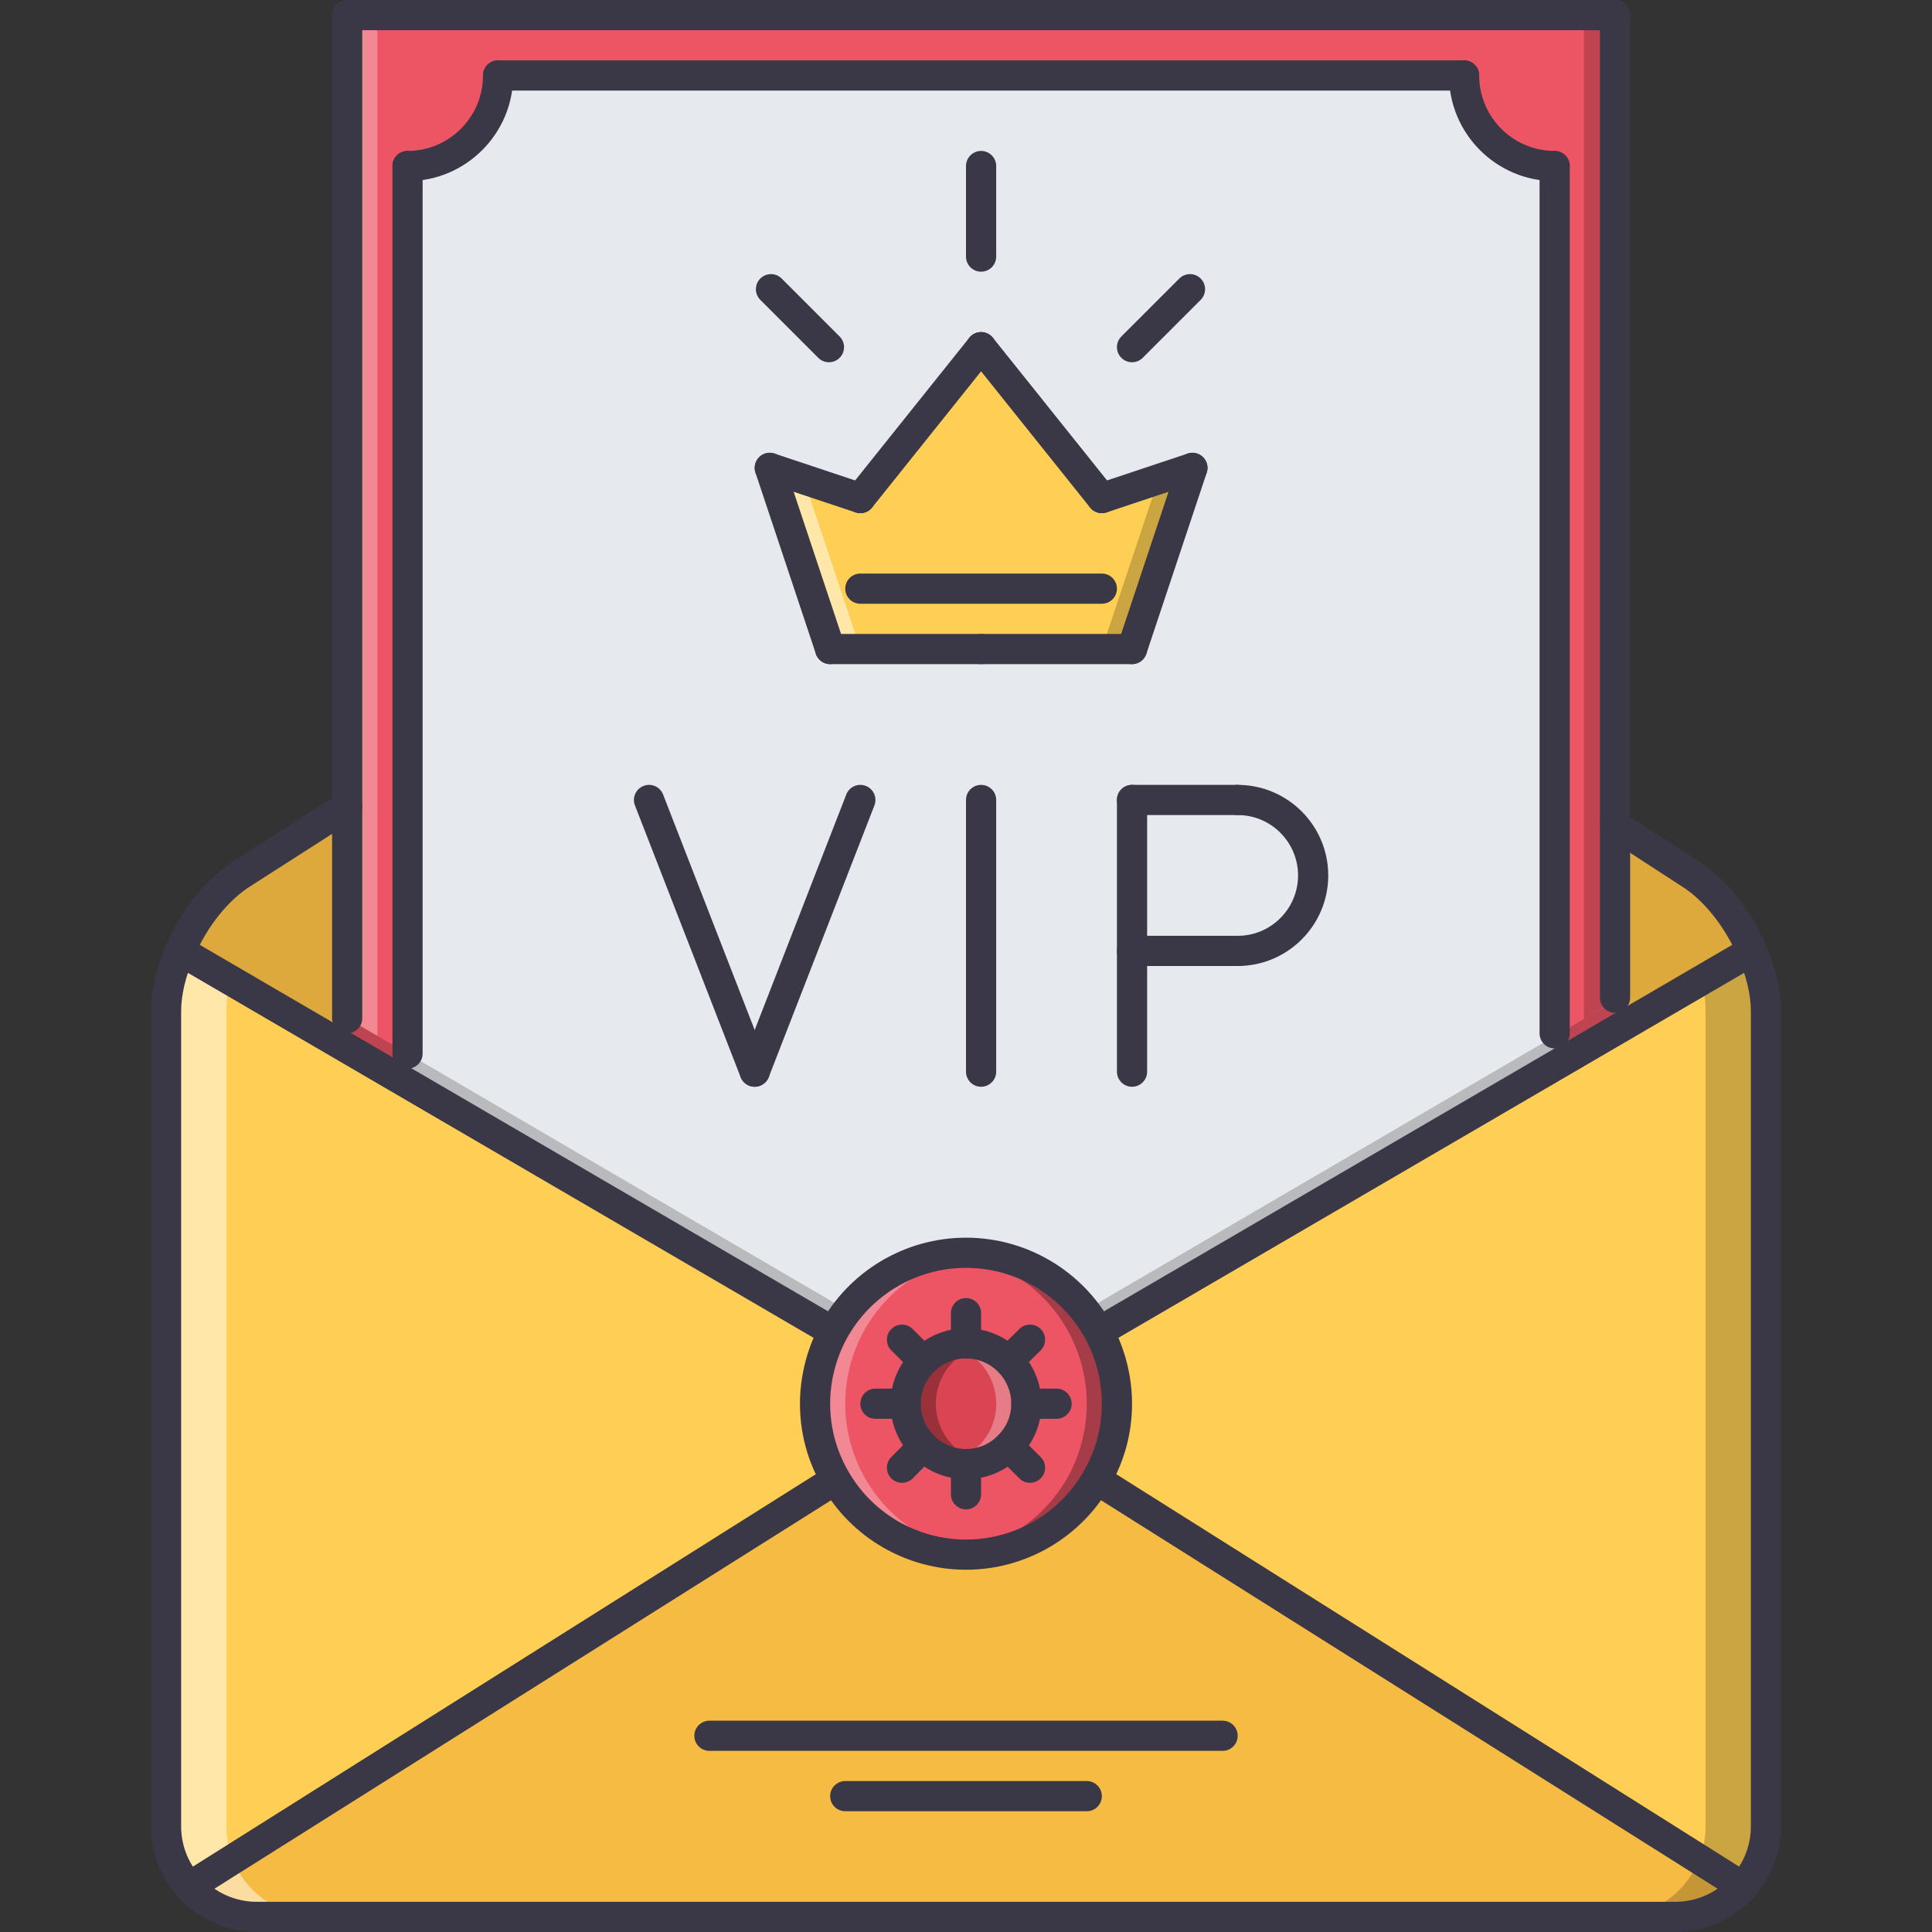 <?xml version="1.0" encoding="iso-8859-1"?>
<!-- Generator: Adobe Illustrator 19.0.0, SVG Export Plug-In . SVG Version: 6.00 Build 0)  -->
<svg version="1.1" id="Capa_1" xmlns="http://www.w3.org/2000/svg" xmlns:xlink="http://www.w3.org/1999/xlink" x="0px" y="0px"
	 viewBox="0 0 511.608 511.608" style="enable-background:new 0 0 511.608 511.608;" xml:space="preserve">
<rect x="0" y="0" width="511.608" height="511.608" fill="#333333" stroke="none"/>
<rect x="91.925" y="3.997" style="fill:#ED5565;" width="335.74" height="356.37"/>
<path style="fill:#E6E9ED;" d="M411.686,273.634l3.762,6.472l-124.233,72.421l-0.234,0.164
	c-6.799-12.475-19.984-20.945-35.176-20.945c-15.188,0-28.376,8.471-35.172,20.945l-1.601-0.961l-114.553-66.831l3.439-5.909V43.967
	c13.271,0,23.982-10.711,23.982-23.982h255.803c0,13.271,10.711,23.982,23.982,23.982v229.667H411.686z"/>
<g style="opacity:0.2;">
	<path d="M228.627,357.281L91.93,277.553v-7.916l140.408,82.023C232.339,351.66,229.364,355.064,228.627,357.281z"/>
</g>
<g>
	<path style="fill:#F6BB42;" d="M427.672,272.962l36.207-21.155c-3.67-8.556-9.742-16.386-16.619-20.625l-19.588-12.709V272.962z"/>
	<path style="fill:#F6BB42;" d="M91.93,213.516l-27.58,17.667c-6.874,4.239-12.947,12.069-16.624,20.625l44.204,25.777V213.516z"/>
</g>
<g style="opacity:0.1;">
	<path d="M427.672,272.962l36.207-21.155c-3.67-8.556-9.742-16.386-16.619-20.625l-19.588-12.709V272.962z"/>
	<path d="M91.93,213.516l-27.58,17.667c-6.874,4.239-12.947,12.069-16.624,20.625l44.204,25.777V213.516z"/>
</g>
<path style="fill:#FFCE54;" d="M467.643,267.794v215.835c0,6.073-2.32,11.749-6.152,15.987L291.215,392.34l-0.875-0.563
	c3.436-5.917,5.434-12.709,5.434-20.063c0-6.878-1.764-13.349-4.793-19.024l0.234-0.164l124.232-72.421l48.432-28.299
	C466.284,257.162,467.643,262.759,467.643,267.794z"/>
<path style="fill:#F6BB42;" d="M461.491,499.617c-4.402,4.879-10.797,7.994-17.83,7.994H67.949c-7.034,0-13.431-3.115-17.826-7.994
	l171.068-107.761l0.082-0.078c6.874,11.913,19.825,19.907,34.532,19.907c14.708,0,27.659-7.994,34.536-19.907l0.875,0.563
	L461.491,499.617z"/>
<path style="fill:#ED5565;" d="M271.793,371.715c0-8.79-7.199-15.987-15.989-15.987c-8.794,0-15.987,7.197-15.987,15.987
	s7.193,15.987,15.987,15.987c4.395,0,8.393-1.756,11.272-4.715C270.028,380.107,271.793,376.111,271.793,371.715z M290.981,352.691
	c3.029,5.676,4.793,12.146,4.793,19.024c0,7.354-1.998,14.146-5.434,20.063c-6.877,11.913-19.828,19.907-34.536,19.907
	c-14.707,0-27.658-7.994-34.532-19.907c-3.439-5.917-5.437-12.709-5.437-20.063c0-6.878,1.76-13.349,4.797-19.024
	c6.795-12.475,19.984-20.945,35.172-20.945C270.996,331.745,284.182,340.216,290.981,352.691z"/>
<g style="opacity:0.3;">
	<path style="fill:#FFFFFF;" d="M229.266,391.778c-3.438-5.917-5.437-12.709-5.437-20.063c0-6.878,1.76-13.349,4.797-19.024
		c6.187-11.358,17.701-19.321,31.174-20.664c-1.322-0.133-2.639-0.281-3.997-0.281c-15.188,0-28.376,8.471-35.172,20.945
		c-3.037,5.676-4.797,12.146-4.797,19.024c0,7.354,1.998,14.146,5.437,20.063c6.874,11.913,19.825,19.907,34.532,19.907
		c1.354,0,2.678-0.141,3.997-0.273C246.777,410.108,235.508,402.589,229.266,391.778z"/>
</g>
<g style="opacity:0.3;">
	<path d="M282.346,351.653c3.436,5.917,5.434,12.709,5.434,20.063c0,6.878-1.764,13.349-4.793,19.024
		c-6.189,11.358-17.705,19.321-31.179,20.664c1.323,0.133,2.638,0.281,3.997,0.281c15.192,0,28.377-8.471,35.176-20.945
		c3.029-5.676,4.793-12.146,4.793-19.024c0-7.354-1.998-14.146-5.434-20.063c-6.877-11.913-19.828-19.907-34.536-19.907
		c-1.354,0-2.677,0.141-3.997,0.273C264.828,333.323,276.102,340.84,282.346,351.653z"/>
</g>
<path style="fill:#DA4453;" d="M255.805,355.728c8.79,0,15.989,7.197,15.989,15.987c0,4.396-1.766,8.392-4.717,11.272
	c-2.879,2.959-6.877,4.715-11.272,4.715c-8.794,0-15.987-7.197-15.987-15.987S247.011,355.728,255.805,355.728z"/>
<g style="opacity:0.3;">
	<path d="M247.811,371.715c0-7.4,5.125-13.622,11.99-15.418c-1.283-0.336-2.611-0.569-3.997-0.569
		c-8.794,0-15.987,7.197-15.987,15.987s7.193,15.987,15.987,15.987c1.393,0,2.721-0.234,4.008-0.569
		C252.944,385.345,247.811,379.123,247.811,371.715z"/>
</g>
<g style="opacity:0.3;">
	<path style="fill:#FFFFFF;" d="M263.815,371.715c0,7.4-5.129,13.622-11.995,15.418c1.284,0.335,2.611,0.569,3.997,0.569
		c8.793,0,15.993-7.197,15.993-15.987s-7.199-15.987-15.993-15.987c-1.393,0-2.72,0.233-4.008,0.569
		C258.678,358.085,263.815,364.307,263.815,371.715z"/>
</g>
<path style="fill:#FFCE54;" d="M221.273,391.778l-0.082,0.078L50.123,499.617c-3.837-4.238-6.155-9.914-6.155-15.987V267.794
	c0-5.035,1.358-10.632,3.759-15.987l56.753,33.092l114.553,66.831l1.601,0.961c-3.037,5.676-4.797,12.146-4.797,19.024
	C215.836,379.069,217.834,385.861,221.273,391.778z"/>
<g style="opacity:0.5;">
	<path style="fill:#FFFFFF;" d="M59.955,483.629V267.794c0-2.622,0.387-5.409,1.082-8.228l-13.31-7.76
		c-2.4,5.355-3.759,10.952-3.759,15.987v215.835c0,6.073,2.318,11.749,6.155,15.987c4.395,4.879,10.792,7.994,17.826,7.994h15.988
		c-7.034,0-13.431-3.115-17.826-7.994C62.274,495.378,59.955,489.702,59.955,483.629z"/>
</g>
<g style="opacity:0.2;">
	<path d="M451.655,483.629V267.794c0-2.622-0.391-5.409-1.078-8.228l13.303-7.76c2.404,5.355,3.764,10.952,3.764,15.987v215.835
		c0,6.073-2.32,11.749-6.152,15.987c-4.402,4.879-10.797,7.994-17.83,7.994h-15.988c7.033,0,13.428-3.115,17.83-7.994
		C449.336,495.378,451.655,489.702,451.655,483.629z"/>
</g>
<polygon style="fill:#FFCE54;" points="299.772,171.868 219.832,171.868 203.845,123.906 227.826,131.899 259.801,91.93 
	291.778,131.899 315.758,123.906 "/>
<g style="opacity:0.5;">
	<polygon style="fill:#FFFFFF;" points="203.845,123.906 219.832,171.868 227.826,171.868 212.838,126.903 	"/>
</g>
<g style="opacity:0.2;">
	<polygon points="315.758,123.906 299.772,171.868 291.778,171.868 306.766,126.903 	"/>
</g>
<g style="opacity:0.2;">
	<path d="M290.981,352.691l136.691-79.729v-7.915l-140.408,82.022C287.264,347.07,290.239,350.474,290.981,352.691z"/>
</g>
<g style="opacity:0.3;">
	<polygon style="fill:#FFFFFF;" points="99.925,3.997 91.93,3.997 91.93,269.637 99.925,274.306 	"/>
</g>
<g style="opacity:0.2;">
	<polygon points="419.444,3.997 427.438,3.997 427.438,265.047 419.444,269.856 	"/>
</g>
<g>
	<path style="fill:#3A3847;" d="M443.66,511.608H67.949c-7.885,0-15.465-3.396-20.797-9.313c-4.629-5.113-7.182-11.748-7.182-18.665
		V267.794c0-5.534,1.421-11.623,4.11-17.619c4.145-9.657,10.776-17.838,18.169-22.397l27.526-17.627
		c1.846-1.202,4.329-0.664,5.519,1.21c1.19,1.858,0.652,4.333-1.21,5.52l-27.579,17.666c-5.995,3.7-11.62,10.726-15.105,18.837
		c-2.225,4.965-3.435,10.063-3.435,14.41v215.835c0,4.934,1.818,9.656,5.121,13.302c3.825,4.247,9.243,6.683,14.863,6.683H443.66
		c5.621,0,11.039-2.436,14.855-6.675c3.311-3.653,5.129-8.376,5.129-13.31V267.794c0-4.348-1.209-9.445-3.404-14.355
		c-3.512-8.166-9.141-15.191-15.082-18.853l-19.656-12.756c-1.857-1.202-2.389-3.677-1.186-5.535
		c1.201-1.85,3.684-2.357,5.525-1.179l19.596,12.709c7.314,4.512,13.941,12.693,18.119,22.405c2.662,5.941,4.082,12.03,4.082,17.564
		v215.835c0,6.917-2.553,13.552-7.189,18.673C459.125,508.212,451.545,511.608,443.66,511.608z"/>
	<path style="fill:#3A3847;" d="M50.127,503.614c-1.327,0-2.627-0.663-3.384-1.865c-1.179-1.866-0.617-4.333,1.249-5.512
		l171.067-107.761c1.878-1.187,4.345-0.609,5.512,1.249c1.179,1.865,0.616,4.332-1.249,5.511L52.254,502.997
		C51.591,503.418,50.853,503.614,50.127,503.614z"/>
	<path style="fill:#3A3847;" d="M461.483,503.614c-0.727,0-1.459-0.195-2.131-0.616l-170.26-107.277
		c-1.875-1.179-2.436-3.646-1.25-5.512c1.172-1.857,3.646-2.428,5.512-1.249l170.26,107.277c1.873,1.179,2.436,3.646,1.25,5.512
		C464.114,502.95,462.809,503.614,461.483,503.614z"/>
	<path style="fill:#3A3847;" d="M219.028,355.728c-0.683,0-1.378-0.172-2.01-0.547L45.884,255.359
		c-1.295-0.664-2.197-2.006-2.197-3.552c0-2.209,1.749-3.997,3.958-3.997h0.082c0.706,0,1.401,0.188,2.014,0.547l171.307,99.923
		c1.904,1.108,2.549,3.56,1.436,5.465C221.741,355.017,220.402,355.728,219.028,355.728z"/>
	<path style="fill:#3A3847;" d="M291.223,356.524c-1.375,0-2.709-0.71-3.459-1.983c-1.107-1.904-0.469-4.355,1.438-5.464
		l172.664-100.72c2.514-1.468,6.057,0.539,6.057,3.45c0,1.671-0.998,3.107-2.451,3.7L293.23,355.977
		C292.604,356.352,291.903,356.524,291.223,356.524z"/>
	<path style="fill:#3A3847;" d="M91.93,273.634c-2.209,0-3.997-1.787-3.997-3.997V3.997C87.933,1.788,89.721,0,91.93,0
		s3.997,1.788,3.997,3.997v265.64C95.928,271.847,94.14,273.634,91.93,273.634z"/>
	<path style="fill:#3A3847;" d="M427.672,268.193c-2.209,0-3.996-1.787-3.996-3.996V3.997c0-2.209,1.787-3.997,3.996-3.997
		s3.998,1.788,3.998,3.997v260.199C431.67,266.406,429.881,268.193,427.672,268.193z"/>
	<path style="fill:#3A3847;" d="M427.672,7.994H91.93c-2.209,0-3.997-1.788-3.997-3.997S89.721,0,91.93,0h335.742
		c2.209,0,3.998,1.788,3.998,3.997S429.881,7.994,427.672,7.994z"/>
	<path style="fill:#3A3847;" d="M323.752,463.644H187.857c-2.209,0-3.997-1.787-3.997-3.996s1.788-3.997,3.997-3.997h135.895
		c2.209,0,3.998,1.788,3.998,3.997S325.961,463.644,323.752,463.644z"/>
	<path style="fill:#3A3847;" d="M287.78,479.632h-63.95c-2.209,0-3.997-1.787-3.997-3.997c0-2.209,1.788-3.997,3.997-3.997h63.95
		c2.209,0,3.998,1.788,3.998,3.997C291.778,477.845,289.989,479.632,287.78,479.632z"/>
	<path style="fill:#3A3847;" d="M255.805,415.681c-15.64,0-30.199-8.392-37.994-21.904c-3.962-6.815-5.972-14.239-5.972-22.062
		c0-7.237,1.823-14.466,5.27-20.914c7.752-14.231,22.576-23.052,38.696-23.052s30.946,8.82,38.682,23.028
		c3.457,6.472,5.285,13.7,5.285,20.938c0,7.822-2.016,15.246-5.98,22.069C286,407.289,271.45,415.681,255.805,415.681z
		 M255.805,335.742c-13.192,0-25.324,7.229-31.663,18.86c-2.814,5.262-4.309,11.188-4.309,17.112c0,6.394,1.647,12.467,4.895,18.057
		c6.382,11.054,18.286,17.915,31.077,17.915c12.788,0,24.7-6.861,31.071-17.907c3.254-5.598,4.902-11.671,4.902-18.064
		c0-5.925-1.5-11.851-4.326-17.136C281.129,342.972,268.998,335.742,255.805,335.742z"/>
	<path style="fill:#3A3847;" d="M255.805,391.7c-11.019,0-19.984-8.962-19.984-19.984s8.966-19.985,19.984-19.985
		c11.024,0,19.985,8.963,19.985,19.985c0,5.395-2.107,10.414-5.918,14.138C266.219,389.6,261.203,391.7,255.805,391.7z
		 M255.805,359.724c-6.612,0-11.99,5.379-11.99,11.991s5.378,11.991,11.99,11.991c3.221,0,6.206-1.25,8.409-3.506
		c2.334-2.279,3.582-5.27,3.582-8.485C267.795,365.103,262.416,359.724,255.805,359.724z"/>
	<path style="fill:#3A3847;" d="M255.805,359.724c-2.209,0-3.997-1.787-3.997-3.996v-7.994c0-2.209,1.788-3.997,3.997-3.997
		s3.997,1.788,3.997,3.997v7.994C259.801,357.937,258.014,359.724,255.805,359.724z"/>
	<path style="fill:#3A3847;" d="M255.805,399.694c-2.209,0-3.997-1.788-3.997-3.997v-7.994c0-2.209,1.788-3.996,3.997-3.996
		s3.997,1.787,3.997,3.996v7.994C259.801,397.906,258.014,399.694,255.805,399.694z"/>
	<path style="fill:#3A3847;" d="M244.454,364.362c-1.022,0-2.045-0.391-2.826-1.171l-5.597-5.598c-1.562-1.562-1.562-4.091,0-5.652
		c1.561-1.561,4.091-1.561,5.652,0l5.597,5.598c1.562,1.562,1.562,4.091,0,5.652C246.499,363.971,245.477,364.362,244.454,364.362z"
		/>
	<path style="fill:#3A3847;" d="M272.752,392.659c-1.021,0-2.045-0.39-2.826-1.171l-5.674-5.675c-1.563-1.562-1.563-4.091,0-5.652
		c1.561-1.561,4.09-1.561,5.65,0l5.676,5.676c1.561,1.561,1.561,4.09,0,5.651C274.797,392.27,273.776,392.659,272.752,392.659z"/>
	<path style="fill:#3A3847;" d="M239.817,375.712h-7.994c-2.209,0-3.997-1.788-3.997-3.997s1.788-3.997,3.997-3.997h7.994
		c2.209,0,3.997,1.788,3.997,3.997S242.026,375.712,239.817,375.712z"/>
	<path style="fill:#3A3847;" d="M279.785,375.712h-7.992c-2.211,0-3.998-1.788-3.998-3.997s1.787-3.997,3.998-3.997h7.992
		c2.211,0,3.998,1.788,3.998,3.997S281.996,375.712,279.785,375.712z"/>
	<path style="fill:#3A3847;" d="M238.857,392.659c-1.015,0-2.03-0.382-2.806-1.147c-1.573-1.554-1.589-4.083-0.039-5.659
		l5.597-5.676c1.549-1.561,4.086-1.584,5.652-0.039c1.573,1.554,1.589,4.083,0.039,5.66l-5.597,5.675
		C240.922,392.262,239.888,392.659,238.857,392.659z"/>
	<path style="fill:#3A3847;" d="M267.076,364.362c-1.029,0-2.061-0.398-2.84-1.187c-1.555-1.577-1.539-4.106,0.031-5.66l5.682-5.598
		c1.563-1.537,4.1-1.529,5.652,0.039c1.545,1.577,1.529,4.106-0.047,5.66l-5.668,5.598
		C269.108,363.979,268.092,364.362,267.076,364.362z"/>
	<path style="fill:#3A3847;" d="M107.918,282.987c-2.209,0-3.997-1.788-3.997-3.997V43.967c0-2.21,1.787-3.997,3.997-3.997
		s3.997,1.787,3.997,3.997v235.022C111.915,281.199,110.128,282.987,107.918,282.987z"/>
	<path style="fill:#3A3847;" d="M387.703,23.982H131.9c-2.209,0-3.997-1.787-3.997-3.997s1.788-3.997,3.997-3.997h255.803
		c2.209,0,3.996,1.787,3.996,3.997S389.912,23.982,387.703,23.982z"/>
	<path style="fill:#3A3847;" d="M107.918,47.964c-2.209,0-3.997-1.788-3.997-3.997c0-2.21,1.787-3.997,3.997-3.997
		c11.019,0,19.985-8.962,19.985-19.985c0-2.209,1.788-3.997,3.997-3.997s3.997,1.787,3.997,3.997
		C135.897,35.41,123.344,47.964,107.918,47.964z"/>
	<path style="fill:#3A3847;" d="M411.686,47.964c-15.426,0-27.979-12.553-27.979-27.979c0-2.209,1.787-3.997,3.996-3.997
		s3.996,1.787,3.996,3.997c0,11.023,8.963,19.985,19.986,19.985c2.209,0,3.996,1.787,3.996,3.997
		C415.682,46.176,413.895,47.964,411.686,47.964z"/>
	<path style="fill:#3A3847;" d="M411.686,277.631c-2.211,0-3.998-1.788-3.998-3.997V43.967c0-2.21,1.787-3.997,3.998-3.997
		c2.209,0,3.996,1.787,3.996,3.997v229.667C415.682,275.843,413.895,277.631,411.686,277.631z"/>
	<path style="fill:#3A3847;" d="M219.832,175.866c-1.674,0-3.232-1.062-3.79-2.732l-15.988-47.963
		c-0.698-2.092,0.434-4.356,2.525-5.059c2.112-0.711,4.36,0.437,5.055,2.529l15.988,47.963c0.699,2.092-0.433,4.356-2.525,5.059
		C220.676,175.803,220.25,175.866,219.832,175.866z"/>
	<path style="fill:#3A3847;" d="M259.801,175.866h-39.969c-2.209,0-3.997-1.788-3.997-3.997s1.787-3.997,3.997-3.997h39.969
		c2.209,0,3.998,1.788,3.998,3.997S262.01,175.866,259.801,175.866z"/>
	<path style="fill:#3A3847;" d="M227.822,135.896c-0.874,0-1.756-0.289-2.494-0.874c-1.721-1.382-2.002-3.896-0.624-5.621
		l31.975-39.969c1.386-1.71,3.896-1.991,5.62-0.625c1.719,1.382,1.998,3.896,0.625,5.621l-31.975,39.969
		C230.157,135.381,228.997,135.896,227.822,135.896z"/>
	<path style="fill:#3A3847;" d="M227.826,135.896c-0.417,0-0.843-0.062-1.265-0.203l-23.981-7.994
		c-2.092-0.703-3.224-2.967-2.525-5.059c0.699-2.092,2.936-3.24,5.055-2.529l23.981,7.994c2.093,0.703,3.225,2.966,2.525,5.059
		C231.058,134.834,229.501,135.896,227.826,135.896z"/>
	<path style="fill:#3A3847;" d="M299.772,175.866c-0.422,0-0.844-0.063-1.266-0.203c-2.092-0.703-3.225-2.966-2.529-5.059
		l15.988-47.963c0.701-2.092,2.943-3.24,5.059-2.529c2.092,0.702,3.223,2.966,2.529,5.059l-15.988,47.963
		C303.002,174.804,301.442,175.866,299.772,175.866z"/>
	<path style="fill:#3A3847;" d="M299.772,175.866h-39.971c-2.209,0-3.997-1.788-3.997-3.997s1.788-3.997,3.997-3.997h39.971
		c2.209,0,3.996,1.788,3.996,3.997S301.981,175.866,299.772,175.866z"/>
	<path style="fill:#3A3847;" d="M291.778,135.896c-1.172,0-2.326-0.515-3.123-1.499l-31.976-39.969
		c-1.377-1.726-1.097-4.239,0.624-5.621c1.73-1.374,4.24-1.093,5.621,0.625l31.975,39.969c1.375,1.725,1.094,4.239-0.623,5.621
		C293.541,135.607,292.651,135.896,291.778,135.896z"/>
	<path style="fill:#3A3847;" d="M291.778,135.896c-1.672,0-3.232-1.062-3.795-2.732c-0.695-2.092,0.438-4.356,2.529-5.059
		l23.982-7.994c2.115-0.711,4.355,0.437,5.059,2.529c0.693,2.092-0.438,4.355-2.529,5.059l-23.982,7.994
		C292.619,135.834,292.2,135.896,291.778,135.896z"/>
	<path style="fill:#3A3847;" d="M291.778,159.878h-63.952c-2.209,0-3.997-1.788-3.997-3.997s1.788-3.997,3.997-3.997h63.952
		c2.209,0,3.996,1.787,3.996,3.997S293.987,159.878,291.778,159.878z"/>
	<path style="fill:#3A3847;" d="M199.847,287.78c-1.6,0-3.11-0.968-3.724-2.545l-27.979-71.945c-0.8-2.061,0.219-4.379,2.276-5.176
		c2.053-0.804,4.372,0.219,5.171,2.272l27.979,71.944c0.801,2.062-0.218,4.38-2.275,5.176
		C200.82,287.694,200.332,287.78,199.847,287.78z"/>
	<path style="fill:#3A3847;" d="M199.847,287.78c-0.483,0-0.972-0.086-1.448-0.273c-2.057-0.796-3.076-3.114-2.276-5.176
		l27.979-71.944c0.796-2.053,3.111-3.084,5.172-2.272c2.057,0.796,3.076,3.115,2.275,5.176l-27.979,71.945
		C202.959,286.812,201.448,287.78,199.847,287.78z"/>
	<path style="fill:#3A3847;" d="M259.801,287.78c-2.209,0-3.997-1.788-3.997-3.997v-71.945c0-2.209,1.788-3.997,3.997-3.997
		s3.998,1.787,3.998,3.997v71.945C263.799,285.992,262.01,287.78,259.801,287.78z"/>
	<path style="fill:#3A3847;" d="M299.772,287.78c-2.211,0-3.998-1.788-3.998-3.997v-71.945c0-2.209,1.787-3.997,3.998-3.997
		c2.209,0,3.996,1.787,3.996,3.997v71.945C303.768,285.992,301.981,287.78,299.772,287.78z"/>
	<path style="fill:#3A3847;" d="M327.75,255.804c-2.211,0-3.998-1.788-3.998-3.997s1.787-3.997,3.998-3.997
		c8.82,0,15.986-7.174,15.986-15.987s-7.166-15.988-15.986-15.988c-2.211,0-3.998-1.788-3.998-3.997s1.787-3.997,3.998-3.997
		c13.223,0,23.98,10.757,23.98,23.981C351.731,245.047,340.973,255.804,327.75,255.804z"/>
	<path style="fill:#3A3847;" d="M327.75,215.835h-27.979c-2.211,0-3.998-1.788-3.998-3.997s1.787-3.997,3.998-3.997h27.979
		c2.209,0,3.996,1.787,3.996,3.997S329.959,215.835,327.75,215.835z"/>
	<path style="fill:#3A3847;" d="M327.75,255.804h-27.979c-2.211,0-3.998-1.788-3.998-3.997s1.787-3.997,3.998-3.997h27.979
		c2.209,0,3.996,1.788,3.996,3.997S329.959,255.804,327.75,255.804z"/>
	<path style="fill:#3A3847;" d="M259.801,71.946c-2.209,0-3.997-1.788-3.997-3.997V43.967c0-2.21,1.788-3.997,3.997-3.997
		s3.998,1.787,3.998,3.997v23.981C263.799,70.158,262.01,71.946,259.801,71.946z"/>
	<path style="fill:#3A3847;" d="M299.772,95.927c-1.023,0-2.047-0.391-2.826-1.171c-1.563-1.562-1.563-4.091,0-5.652l15.348-15.348
		c1.561-1.561,4.09-1.561,5.65,0c1.563,1.562,1.563,4.091,0,5.652l-15.348,15.348C301.817,95.536,300.793,95.927,299.772,95.927z"/>
	<path style="fill:#3A3847;" d="M219.513,95.927c-1.022,0-2.045-0.391-2.826-1.171l-15.348-15.348c-1.562-1.562-1.562-4.091,0-5.652
		s4.091-1.561,5.652,0l15.347,15.348c1.562,1.562,1.562,4.091,0,5.652C221.557,95.536,220.535,95.927,219.513,95.927z"/>
</g>
<g>
</g>
<g>
</g>
<g>
</g>
<g>
</g>
<g>
</g>
<g>
</g>
<g>
</g>
<g>
</g>
<g>
</g>
<g>
</g>
<g>
</g>
<g>
</g>
<g>
</g>
<g>
</g>
<g>
</g>
</svg>
